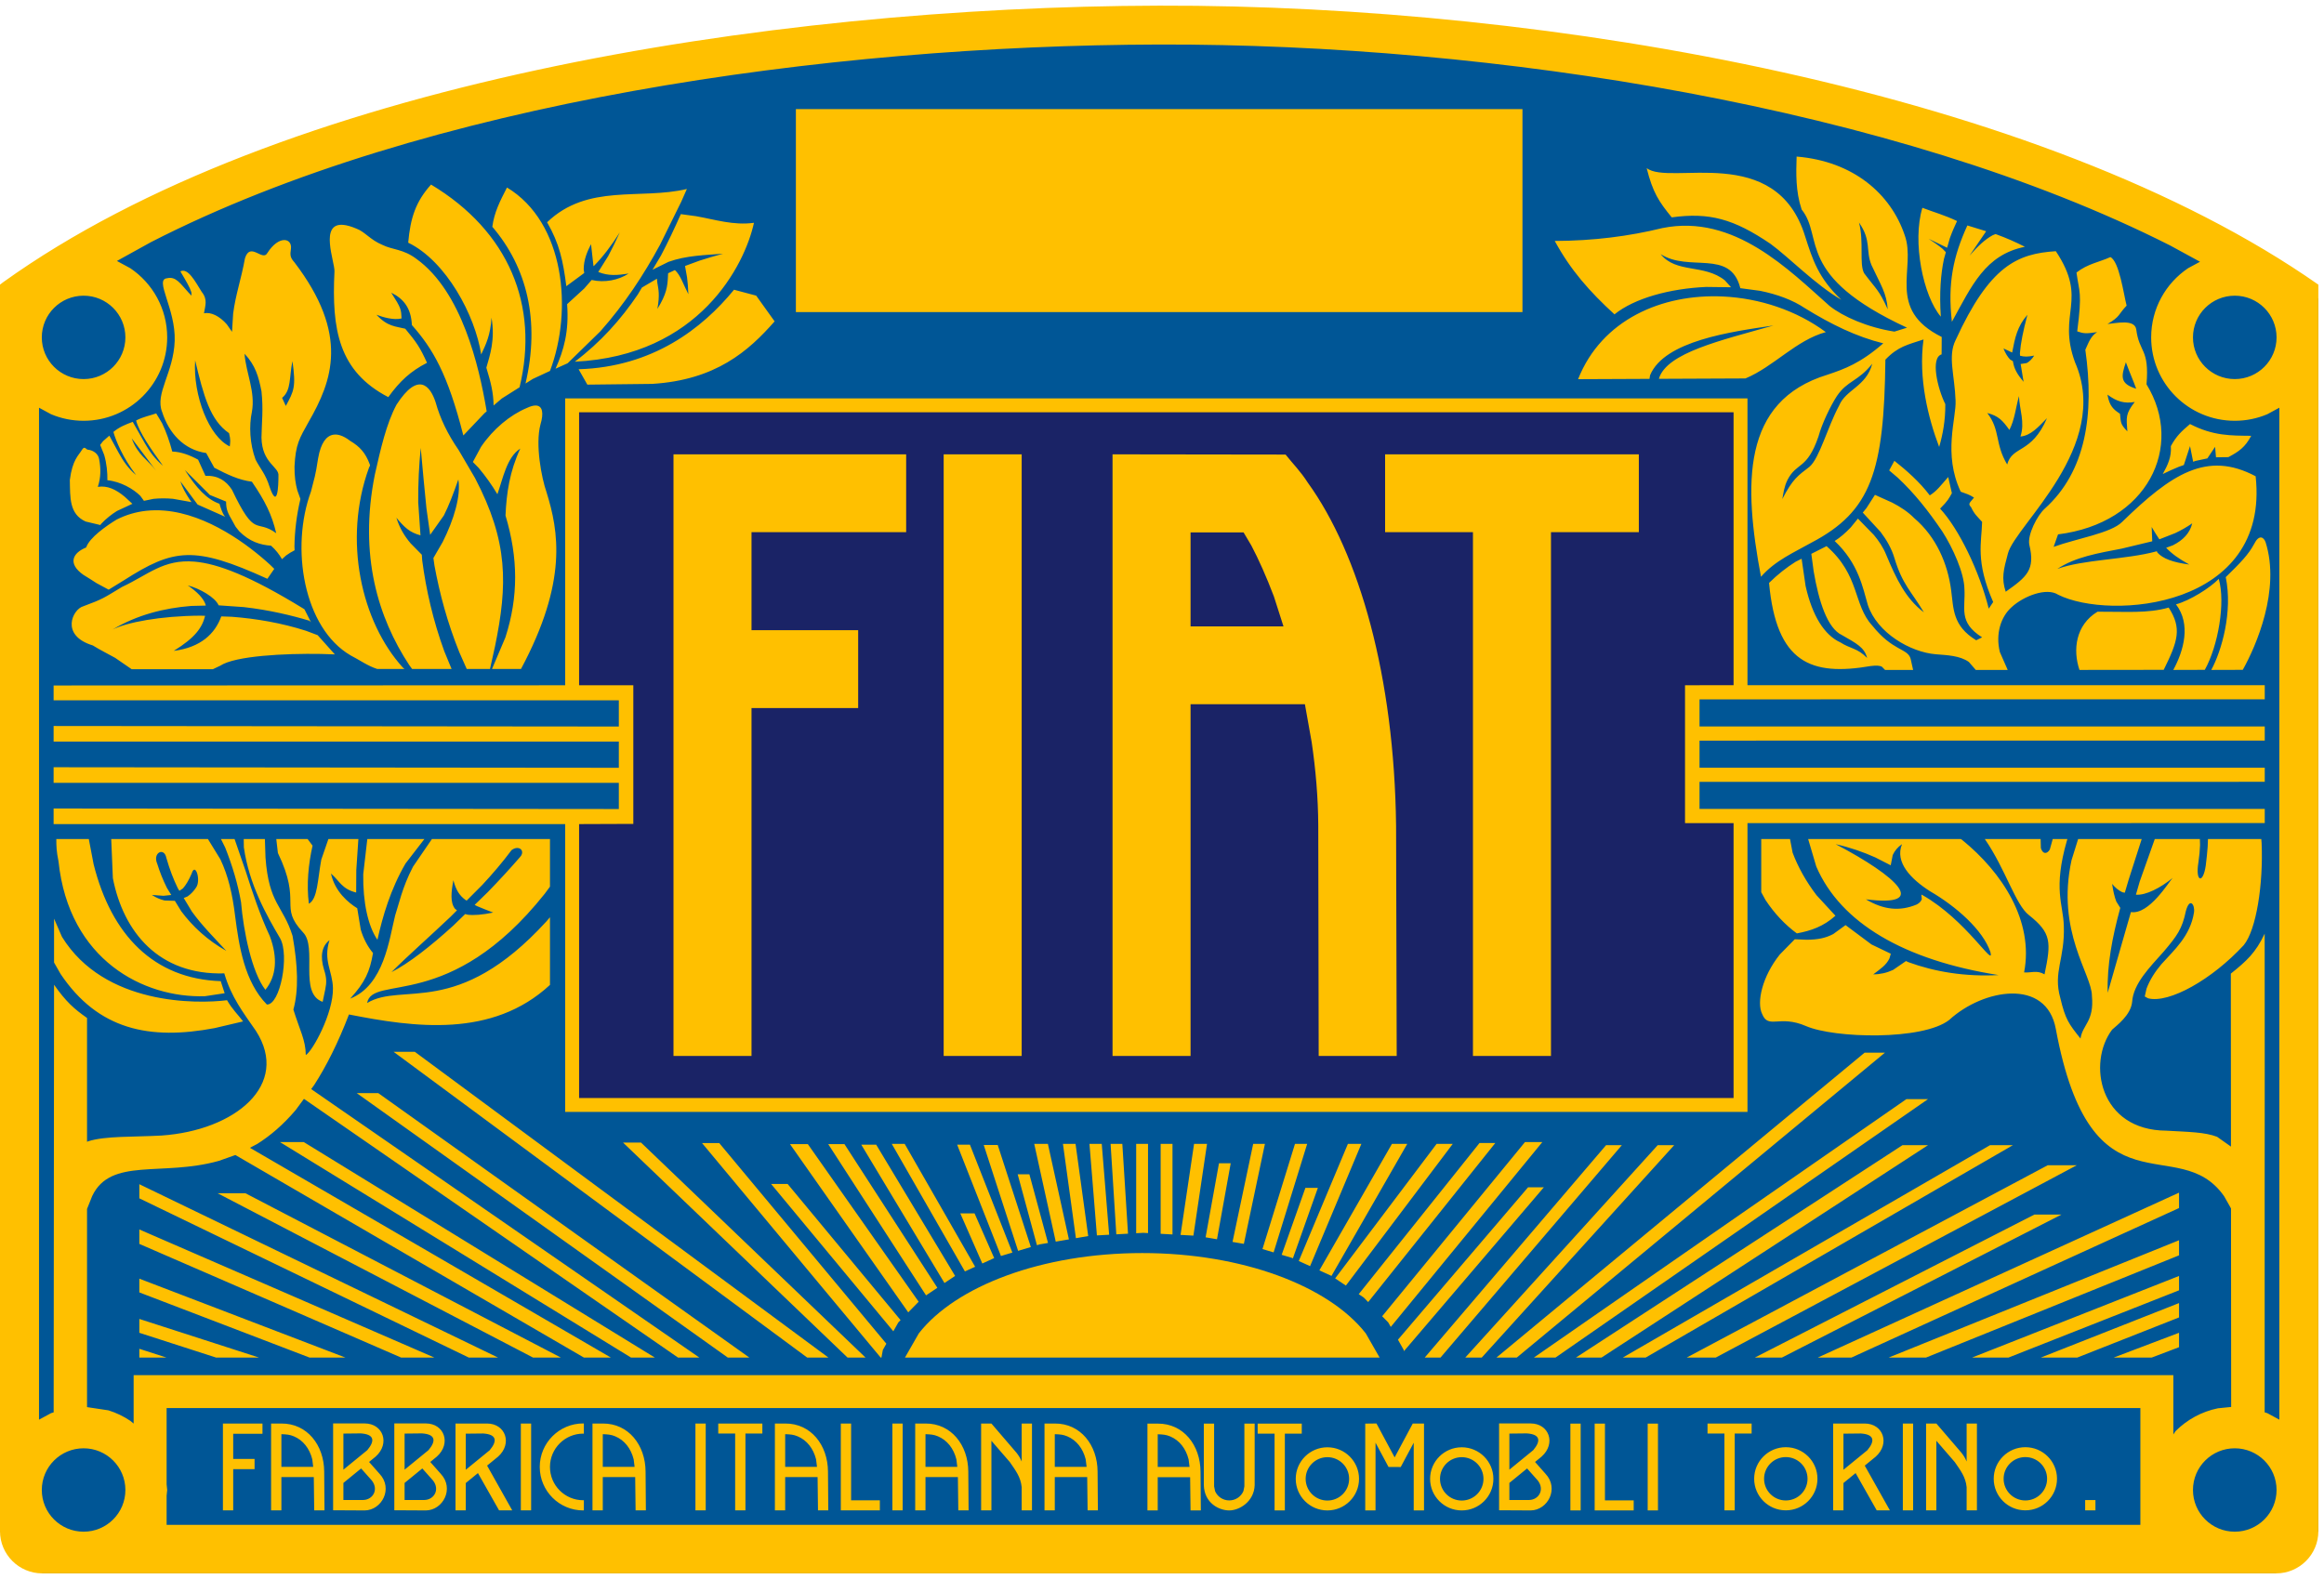 <svg width="412" height="280" xmlns="http://www.w3.org/2000/svg" xmlns:xlink="http://www.w3.org/1999/xlink" overflow="hidden"><defs><clipPath id="clip0"><rect x="-27" y="19" width="412" height="280"/></clipPath></defs><g clip-path="url(#clip0)" transform="translate(27 -19)"><path d="M178.5 23.002C248.385 22.826 335.111 38.076 384 71.941L384 290.596C380.783 290.831 378.068 291.577 376.5 298L-19.5 298C-22.998 293.504-21.209 292.758-27 290.596L-27 71.941-26.449 71.521C22.523 36.77 108.615 23.177 178.5 23.002Z" fill="#005696" fill-rule="evenodd"/><path d="M74 91 282 91 282 141.045 272.415 141.045 272.415 164.121 282 164.121 282 215 74 215 74 164.121 84.996 164.121 84.996 141.045 74 141.045Z" fill="#1A2366" fill-rule="evenodd"/><path d="M342.658 285.001 344.481 285.001 344.481 286.82 342.658 286.82ZM243.723 279.393 240.581 281.959 240.581 284.985 244.09 284.985C245.807 284.946 246.875 283.148 245.624 281.534ZM47.869 279.393 44.727 281.959 44.727 284.985 48.236 284.985C49.953 284.946 51.021 283.148 49.77 281.534ZM37.02 279.393 33.878 281.959 33.878 284.985 37.387 284.985C39.105 284.946 40.173 283.148 38.921 281.534ZM232.138 277.393C230.01 277.393 228.285 279.114 228.285 281.238 228.285 283.361 230.01 285.083 232.138 285.083 234.266 285.083 235.991 283.361 235.991 281.238 235.991 279.114 234.266 277.393 232.138 277.393ZM208.32 277.393C206.192 277.393 204.467 279.114 204.467 281.238 204.467 283.361 206.192 285.083 208.32 285.083 210.448 285.083 212.173 283.361 212.173 281.238 212.173 279.114 210.448 277.393 208.32 277.393ZM332.057 277.377C329.929 277.377 328.203 279.099 328.203 281.222 328.203 283.346 329.929 285.067 332.057 285.067 334.185 285.067 335.91 283.346 335.91 281.222 335.91 279.099 334.185 277.377 332.057 277.377ZM289.589 277.377C287.461 277.377 285.736 279.099 285.736 281.222 285.736 283.346 287.461 285.067 289.589 285.067 291.717 285.067 293.442 283.346 293.442 281.222 293.442 279.099 291.717 277.377 289.589 277.377ZM369.18 275.818C365.088 275.818 361.77 279.128 361.77 283.212 361.77 287.296 365.088 290.606 369.18 290.606 373.273 290.606 376.59 287.296 376.59 283.212 376.59 279.128 373.273 275.818 369.18 275.818ZM-12.18 275.818C-16.273 275.818-19.59 279.128-19.59 283.212-19.59 287.296-16.273 290.606-12.18 290.606-8.088 290.606-4.77 287.296-4.77 283.212-4.77 279.128-8.088 275.818-12.18 275.818ZM232.138 275.639C235.236 275.639 237.748 278.146 237.748 281.238 237.748 284.329 235.236 286.836 232.138 286.836 229.04 286.836 226.528 284.329 226.528 281.238 226.528 278.146 229.04 275.639 232.138 275.639ZM208.32 275.639C211.419 275.639 213.93 278.146 213.93 281.238 213.93 284.329 211.419 286.836 208.32 286.836 205.222 286.836 202.71 284.329 202.71 281.238 202.71 278.146 205.222 275.639 208.32 275.639ZM332.057 275.624C335.155 275.624 337.667 278.13 337.667 281.222 337.667 284.314 335.155 286.82 332.057 286.82 328.958 286.82 326.447 284.314 326.447 281.222 326.447 278.13 328.958 275.624 332.057 275.624ZM289.589 275.624C292.687 275.624 295.199 278.13 295.199 281.222 295.199 284.314 292.687 286.82 289.589 286.82 286.49 286.82 283.979 284.314 283.979 281.222 283.979 278.13 286.49 275.624 289.589 275.624ZM178.243 273.329 178.243 279.123 183.883 279.123 183.718 277.786C183.233 275.85 182.079 274.393 180.455 273.713 179.718 273.4 179.166 273.365 178.243 273.329ZM159.994 273.314 159.994 279.108 165.634 279.108 165.47 277.771C164.984 275.835 163.83 274.378 162.207 273.698 161.469 273.385 160.917 273.349 159.994 273.314ZM137.071 273.314 137.071 279.108 142.711 279.108 142.547 277.771C142.061 275.835 140.908 274.378 139.284 273.698 138.547 273.385 137.994 273.349 137.071 273.314ZM112.197 273.314 112.197 279.108 117.837 279.108 117.673 277.771C117.187 275.835 116.033 274.378 114.41 273.698 113.672 273.385 113.12 273.349 112.197 273.314ZM79.861 273.314 79.861 279.108 85.501 279.108 85.337 277.771C84.851 275.835 83.697 274.378 82.074 273.698 81.336 273.385 80.784 273.349 79.861 273.314ZM22.885 273.314 22.885 279.108 28.525 279.108 28.361 277.771C27.875 275.835 26.721 274.378 25.098 273.698 24.36 273.385 23.808 273.349 22.885 273.314ZM302.883 273.191 299.808 273.224 299.808 279.623 304.046 276.16C305.421 274.522 305.311 273.347 302.883 273.191ZM58.651 273.191 55.576 273.224 55.576 279.623 59.814 276.16C61.189 274.522 61.079 273.347 58.651 273.191ZM243.656 273.175 240.581 273.209 240.581 279.608 244.819 276.145C246.194 274.507 246.085 273.332 243.656 273.175ZM47.802 273.175 44.727 273.209 44.727 279.608 48.965 276.145C50.34 274.507 50.231 273.332 47.802 273.175ZM36.953 273.175 33.878 273.209 33.878 279.608 38.117 276.145C39.492 274.507 39.382 273.332 36.953 273.175ZM265.103 271.441 266.926 271.441 266.926 286.836 265.103 286.836ZM251.399 271.441 253.222 271.441 253.222 286.836 251.399 286.836ZM195.958 271.441 203.778 271.441 203.778 273.218 200.78 273.218 200.78 286.836 198.956 286.836 198.956 273.218 195.958 273.218ZM176.419 271.441 178.243 271.441C182.813 271.412 185.806 275.271 185.83 279.964 185.848 282.255 185.866 284.545 185.884 286.836L184.06 286.836C184.036 284.871 184.012 282.907 183.988 280.943L178.243 280.943 178.243 286.836 176.419 286.836ZM255.703 271.441 257.526 271.441 257.526 285.058 262.622 285.058 262.622 286.836 255.703 286.836ZM186.414 271.441 188.237 271.441 188.237 282.576 188.237 282.576 188.407 283.41C188.821 284.38 189.791 285.061 190.921 285.061 192.051 285.061 193.021 284.38 193.435 283.41L193.605 282.576 193.605 282.576 193.605 271.441 195.428 271.441 195.428 282.357C195.326 285.293 192.702 286.836 190.921 286.836 189.14 286.836 186.516 285.571 186.414 282.357ZM158.171 271.425 159.994 271.425C164.564 271.396 167.557 275.256 167.581 279.948 167.599 282.239 167.617 284.53 167.635 286.82L165.812 286.82C165.787 284.856 165.763 282.891 165.739 280.927L159.994 280.927 159.994 286.82 158.171 286.82ZM146.935 271.425 148.758 271.425 148.758 271.425 148.758 271.425 153.213 276.618C153.61 277.134 153.821 277.464 154.125 278.165L154.125 271.425 155.949 271.425 155.949 286.82 154.125 286.82 154.125 282.71C153.953 280.91 153.04 279.743 152.022 278.26L148.758 274.485 148.758 286.82 146.935 286.82ZM135.248 271.425 137.071 271.425C141.641 271.396 144.634 275.256 144.659 279.948 144.676 282.239 144.694 284.53 144.712 286.82L142.889 286.82C142.865 284.856 142.841 282.891 142.816 280.927L137.071 280.927 137.071 286.82 135.248 286.82ZM131.202 271.425 133.026 271.425 133.026 286.82 131.202 286.82ZM110.374 271.425 112.197 271.425C116.767 271.396 119.76 275.256 119.785 279.948 119.802 282.239 119.82 284.53 119.838 286.82L118.015 286.82C117.991 284.856 117.966 282.891 117.942 280.927L112.197 280.927 112.197 286.82 110.374 286.82ZM100.332 271.425 108.152 271.425 108.152 273.203 105.153 273.203 105.153 286.82 103.33 286.82 103.33 273.203 100.332 273.203ZM96.286 271.425 98.11 271.425 98.11 286.82 96.286 286.82ZM78.037 271.425 79.861 271.425C84.431 271.396 87.424 275.256 87.448 279.948 87.466 282.239 87.484 284.53 87.502 286.82L85.679 286.82C85.654 284.856 85.63 282.891 85.606 280.927L79.861 280.927 79.861 286.82 78.037 286.82ZM21.061 271.425 22.885 271.425C27.455 271.396 30.448 275.256 30.472 279.948 30.49 282.239 30.508 284.53 30.526 286.82L28.703 286.82C28.678 284.856 28.654 282.891 28.63 280.927L22.885 280.927 22.885 286.82 21.061 286.82ZM310.336 271.425 312.159 271.425 312.159 286.82 310.336 286.82ZM297.985 271.425 299.808 271.425 299.808 271.425 303.595 271.425C306.836 271.441 308.129 274.974 305.525 277.304L303.585 278.889 308.039 286.82 305.705 286.82 301.964 280.214 299.808 281.975 299.808 286.82 297.985 286.82 297.985 271.425ZM275.71 271.425 283.53 271.425 283.53 273.203 280.532 273.203 280.532 286.82 278.709 286.82 278.709 273.203 275.71 273.203ZM122.06 271.425 123.884 271.425 123.884 285.043 128.98 285.043 128.98 286.82 122.06 286.82ZM316.279 271.425 316.279 271.425 316.279 271.425 316.279 271.425 320.734 276.618C321.131 277.134 321.342 277.464 321.646 278.165L321.646 271.425 323.47 271.425 323.47 286.82 321.646 286.82 321.646 282.71C321.474 280.91 320.561 279.743 319.543 278.26L316.279 274.485 316.279 286.82 314.456 286.82 314.456 271.425 316.279 271.425ZM65.336 271.425 67.159 271.425 67.159 286.82 65.336 286.82ZM53.752 271.425 55.576 271.425 55.576 271.425 59.363 271.425C62.604 271.441 63.897 274.974 61.293 277.304L59.353 278.889 63.807 286.82 61.473 286.82 57.731 280.214 55.576 281.975 55.576 286.82 53.752 286.82 53.752 271.425ZM12.52 271.425 19.532 271.425 19.532 273.245 14.343 273.245 14.343 277.698 18.13 277.698 18.13 279.518 14.343 279.518 14.343 286.82 12.52 286.82ZM217.024 271.417 220.242 277.431 223.456 271.425 225.449 271.425C225.446 271.43 225.443 271.435 225.44 271.441L225.449 271.441 225.449 286.836 223.626 286.836 223.626 274.832 221.321 279.138 219.159 279.13 216.854 274.824 216.854 286.836 215.031 286.836 215.031 271.441 215.043 271.441ZM238.758 271.41 244.368 271.41C247.609 271.425 248.902 274.959 246.299 277.289L245.133 278.241 246.986 280.336C249.453 282.965 247.374 286.798 244.368 286.836L238.765 286.805 238.758 286.805 238.758 286.805 238.758 271.41ZM42.904 271.41 48.514 271.41C51.755 271.425 53.048 274.959 50.445 277.289L49.279 278.241 51.132 280.336C53.599 282.965 51.52 286.798 48.514 286.836L42.911 286.805 42.904 286.805 42.904 286.805C42.904 284.239 42.904 273.976 42.904 271.41ZM32.055 271.41 37.665 271.41C40.906 271.425 42.199 274.959 39.596 277.289L38.431 278.241 40.283 280.336C42.75 282.965 40.672 286.798 37.665 286.836L32.062 286.805 32.055 286.805 32.055 286.805 32.055 286.805C32.055 284.239 32.055 273.976 32.055 271.41ZM76.402 271.41 76.508 271.431 76.508 273.237 76.402 273.215C73.141 273.215 70.498 275.86 70.498 279.123 70.498 282.385 73.141 285.03 76.402 285.03L76.508 285.009 76.508 286.814 76.402 286.836C72.142 286.836 68.688 283.383 68.688 279.123 68.688 274.863 72.142 271.41 76.402 271.41ZM2.538 268.683 2.538 282.207 2.639 283.212 2.538 284.217 2.538 289.395 352.446 289.395 352.446 268.683ZM-2.3 258.175 2.53 259.734-2.3 259.734ZM359.3 255.335 359.3 257.891 354.44 259.734 347.701 259.734ZM-2.3 252.88 18.936 259.734 11.324 259.734-2.3 255.337ZM359.3 250.066 359.3 252.613 341.245 259.734 334.787 259.734ZM-2.3 245.739 34.25 259.734 27.887 259.734-2.3 248.175ZM359.3 245.258 359.3 247.805 329.053 259.734 322.594 259.734ZM175.506 241.198C193.316 241.198 208.598 247.071 215.126 255.442L217.582 259.734 133.429 259.734 135.886 255.442C142.413 247.071 157.695 241.198 175.506 241.198ZM359.3 238.926 359.3 241.603 314.432 259.734 307.808 259.734ZM-2.3 237.014 50.015 259.734 44.125 259.734-2.3 239.573ZM333.665 234.367 338.465 234.367 288.889 259.734 284.09 259.734ZM143.24 234.159 145.768 234.159 149.251 242.089 147.145 243.048ZM11.573 230.59 16.508 230.59 72.442 259.734 67.507 259.734ZM359.3 230.489 359.3 233.215 301.218 259.734 295.246 259.734ZM204.424 229.632 206.634 229.632 202.205 242.131 202.031 242.052 200.215 241.508ZM243.896 229.537 246.694 229.537 221.892 258.595 221.852 258.378 220.83 256.56ZM-2.3 228.989 61.301 259.734 56.12 259.734-2.3 231.494ZM109.7 228.942 112.629 228.942 132.655 253.09 132.256 253.496 131.37 255.072ZM153.415 227.229 155.488 227.229 158.792 239.405 157.337 239.654 156.829 239.807ZM336.026 225.623 341.177 225.623 277.16 259.734 272.01 259.734ZM189.101 225.278 191.182 225.278 188.75 238.751 186.731 238.405ZM325.796 222.066 329.849 222.066 264.736 259.734 260.682 259.734ZM310.273 222.066 314.802 222.066 256.907 259.734 252.378 259.734ZM266.881 222.066 269.801 222.066 235.68 259.734 232.76 259.734ZM257.724 222.066 260.523 222.066 228.37 259.734 225.572 259.734ZM147.399 222.036 149.877 222.036 155.749 240.13 153.49 240.807ZM142.686 221.98 144.949 221.98 152.474 241.111 150.449 241.718ZM125.689 221.98 128.331 221.98 142.321 245.252 140.437 246.512ZM119.826 221.877 122.703 221.877 139.177 247.355 137.169 248.698ZM113.047 221.877 116.212 221.877 135.86 249.832 134.014 251.709ZM211.959 221.835 214.345 221.835 205.253 243.519 203.249 242.607ZM202.577 221.835 204.736 221.835 198.787 241.081 196.811 240.489ZM195.167 221.835 197.247 221.835 193.512 239.566 191.504 239.222ZM184.684 221.835 186.982 221.835 184.568 238.105 182.288 237.978ZM178.762 221.835 180.862 221.835 180.862 237.899 178.762 237.782ZM174.422 221.835 176.522 221.835 176.522 237.657 175.681 237.61 174.422 237.68ZM169.885 221.835 171.965 221.835 172.974 237.761 170.902 237.876ZM166.14 221.835 168.318 221.835 169.629 237.947 167.461 238.068ZM161.44 221.835 163.672 221.835 165.918 238.184 163.738 238.558ZM156.349 221.835 158.77 221.835 162.496 238.771 160.162 239.17ZM131.094 221.835 133.38 221.835 145.872 243.628 144.059 244.453ZM227.685 221.835 230.548 221.835 211.6 246.964 209.697 245.691ZM219.767 221.835 222.478 221.835 209.044 245.254 209.006 245.228 206.898 244.269ZM97.455 221.689 100.505 221.689 130.132 257.273 129.51 258.378 129.263 259.734 129.13 259.734ZM235.291 221.682 238.088 221.682 215.555 249.885 214.761 249.078 213.876 248.486ZM83.454 221.607 86.644 221.607 126.448 259.734 123.259 259.734ZM243.348 221.52 246.424 221.52 219.556 254.296 219.106 253.496 218.031 252.403ZM22.637 221.52 26.859 221.52 89.097 259.734 84.876 259.734ZM310.971 213.901 314.802 213.901 248.751 259.734 244.92 259.734ZM36.248 212.84 40.066 212.84 105.85 259.734 102.032 259.734ZM303.561 205.664 307.164 205.664 241.888 259.734 238.285 259.734ZM42.772 205.508 46.535 205.508 119.87 259.734 116.106 259.734ZM-17.417 181.9-16.012 185.127C-8.507 197.294 7.912 197.023 13.253 196.365 14.201 198.009 15.15 198.869 16.098 200.121L11.066 201.305C-0.487 203.491-9.595 201.626-16.26 191.708L-17.417 189.676ZM1.212 170.174C0.748 170.438 0.443 171.196 0.879 172.183 1.32 173.596 1.885 175.03 2.591 176.446L3.362 177.702 1.982 177.845C1.341 177.818 0.658 177.734-0.083 177.69 0.669 178.179 1.429 178.505 2.172 178.679L3.999 178.739 5.142 180.6C7.142 183.278 9.761 185.723 13.119 187.612 10.92 185.229 8.848 183.162 7.033 180.664L5.571 178.24 6.24 177.965C6.82 177.568 7.335 177.038 7.759 176.386 8.674 175.125 7.629 171.778 6.975 173.908 6.463 175.104 5.951 175.949 5.425 176.541L4.802 176.966 4.52 176.499C3.758 174.941 3.077 173.181 2.492 171.126 2.297 170.139 1.675 169.91 1.212 170.174ZM64.666 169.364C64.381 169.373 64.048 169.485 63.7 169.735 62.088 171.897 60.329 173.954 58.502 175.917L55.733 178.696 55.531 178.587C54.453 177.81 53.832 176.821 53.374 175.082 52.982 177.212 52.786 179.049 53.668 180.152L54.014 180.421 52.901 181.538C49.138 185.114 45.423 188.363 42.395 191.385 45.38 189.885 49.312 186.82 53.374 183.119L55.471 181.084 55.911 181.202C57.001 181.331 58.472 181.223 60.432 180.82 59.289 180.375 58.333 180.011 57.528 179.661L57.148 179.456 59.464 177.207C61.459 175.155 63.384 173.06 65.138 171.039 65.954 170.224 65.521 169.335 64.666 169.364ZM298.427 168.691C309.362 174.43 315.2 179.908 303.786 178.473 306.922 180.342 309.798 180.647 312.804 179.386 313.283 179.136 313.575 178.817 313.698 178.445L313.625 177.635 313.825 177.726C321.619 182.162 326.598 190.755 325.874 187.863 324.567 183.907 319.731 179.69 315.157 177.038 311.758 174.865 308.883 171.909 310.19 168.691 309.428 169.202 308.886 169.876 308.544 170.611L308.188 172.438 305.44 171.035C303.323 170.083 300.932 169.257 298.427 168.691ZM285.233 167.778 290.332 167.778 290.796 170.204C291.743 172.725 293.165 175.292 295.03 177.738L298.388 181.383C296.239 183.296 294.09 184.035 291.549 184.513 289.491 183.024 287.564 180.971 286.001 178.611L285.233 177.207ZM38.118 167.778 48.24 167.778 44.895 172.115C42.232 176.685 40.827 181.527 39.912 185.646 38.257 183.255 37.32 179.005 37.396 174.022ZM12.169 167.778 14.583 167.778 16.55 173.468C17.813 177.408 19.109 181.299 20.83 184.994 22.268 188.82 22.006 192.124 20.046 194.515 17.65 191.428 16.168 184.168 15.733 178.995 15.188 175.843 14.219 172.561 12.923 169.295ZM-17.016 167.778-11.258 167.778-10.405 172.25C-7.251 184.823 0.274 192.581 12.133 192.982L12.824 195.124 9.346 195.649C-1.469 196.017-14.78 189.277-16.626 171.758-17 169.883-17.008 169.105-17.016 167.778ZM357.466 126.737C359.83 130.417 359.116 132.649 356.584 137.778L341.65 137.795C340.45 134.266 340.95 129.825 344.847 127.47 349.881 127.443 353.739 127.807 357.466 126.737ZM366.34 121.651C367.569 125.853 366.227 133.562 363.867 137.778L358.282 137.795C360.129 134.397 361.461 129.694 358.759 126.166 361.248 125.487 364.807 123.243 366.34 121.651ZM7.487 118.592C11.627 118.946 17.355 121.146 26.674 126.852L26.988 127.055 27.003 127.108 28.128 129.325 27.851 129.069C24.763 128.14 20.701 127.156 16.224 126.653L11.761 126.34C11.151 124.916 8.362 123.323 6.285 122.809 7.878 123.87 9.209 125.192 9.494 126.383L6.879 126.448C2.095 126.825-2.733 128.042-7.046 130.634-4.563 129.373 1.384 128.21 8.556 128.172L9.365 128.201C8.835 130.285 7.638 132.052 3.802 134.416 8.572 133.813 11.119 131.384 12.229 128.303L14.13 128.371C18.431 128.702 22.942 129.47 27.265 130.858L29.314 131.631 32.364 135.041 29.902 134.96C23.505 134.85 14.683 135.29 12.036 137.051L10.734 137.668-3.658 137.668-6.582 135.655C-7.904 134.921-9.259 134.251-10.549 133.451-16.43 131.66-14.078 127-12.248 126.513-8.639 125.175-8.65 125.049-5.361 123.076-0.732 120.926 1.967 118.119 7.487 118.592ZM296.812 115.843C302.759 121.039 301.517 126.255 304.916 129.929 308.575 134.515 311.168 133.929 311.712 135.798L312.157 137.795 307.183 137.795 306.615 137.216C306.255 137.037 305.7 136.972 304.654 137.102 294.068 138.928 287.924 136.58 286.618 122.364 288.121 120.886 289.656 119.669 291.323 118.615L292.392 118.075 293.095 122.909C294.28 128.193 296.42 131.624 299.296 132.929 301.038 134.059 302.258 133.885 304.001 135.667 303.522 133.798 302.128 133.102 299.557 131.624 296.943 130.418 295.432 125.617 294.527 120.302L294.112 117.207ZM373.821 114.306C374.178 114.324 374.471 114.671 374.64 115.129 377.325 123.585 372.959 133.562 370.599 137.778L365.014 137.795C366.861 134.397 368.847 127.477 367.582 121.34 370.266 118.725 371.639 117.291 372.619 115.452 373.044 114.597 373.465 114.288 373.821 114.306ZM184.064 113.409 184.064 130.076 200.537 130.076 198.844 124.782C197.498 121.23 196.119 118.157 194.833 115.72L193.462 113.409ZM361.64 111.8C360.66 112.479 359.651 113.049 358.624 113.533L355.821 114.63 355.732 114.519C355.318 113.911 354.909 113.235 354.452 112.452L354.552 114.984 349.142 116.283C344.943 117.093 340.924 117.756 337.722 119.886 342.296 118.202 349.832 118.249 355.255 116.781L355.357 116.744 355.481 117.001C356.445 118.06 358.177 118.713 361.117 119.104 359.222 118.06 358.013 117.18 357.049 116.169L357.02 116.132 358.215 115.693C359.966 114.811 361.215 113.583 361.64 111.8ZM2.175 109.544C9.808 110.19 17.038 115.62 20.916 119.177L21.621 119.871 20.403 121.635C7.41 115.718 3.787 116.264-5.023 121.895L-7.738 123.563-9.909 122.391C-10.68 121.904-11.386 121.418-12.222 120.931-15.063 118.922-14.113 117.044-11.725 116.079-11.138 114.318-8.113 112.227-6.344 111.144-4.624 110.27-2.869 109.775-1.111 109.579-0.013 109.457 1.085 109.452 2.175 109.544ZM218.552 99.564 263.534 99.564 263.534 113.366 247.959 113.366 247.959 206.25 234.127 206.25 234.127 113.366 218.552 113.366ZM170.232 99.564 200.908 99.606C202.221 101.266 203.534 102.535 204.847 104.586 213.986 117.231 220.188 138.98 220.499 165.442 220.536 179.044 220.573 192.647 220.609 206.25L206.778 206.25C206.753 192.647 206.728 179.044 206.703 165.442 206.68 160.431 206.248 155.427 205.533 150.588L204.335 143.878 184.064 143.878 184.064 206.25 170.232 206.25ZM140.294 99.564 154.125 99.564 154.125 206.25 140.294 206.25ZM92.398 99.564 133.644 99.564 133.644 113.366 106.229 113.366 106.229 130.75 125.137 130.75 125.137 144.552 106.229 144.552 106.229 206.25 92.398 206.25ZM-12.17 98.437C-11.874 98.276-11.695 98.713-11.439 98.738-10.412 98.842-9.582 99.506-9.431 100.392-9.116 102.039-9.094 103.637-9.66 105.332-7.961 105.071-6.482 105.764-4.894 107.081L-3.532 108.338-6.261 109.605C-7.249 110.218-8.181 110.966-9.037 111.86L-9.215 112.099-11.82 111.478C-14.753 110.161-14.555 107.183-14.62 104.105-14.16 100.507-13.044 99.728-12.514 98.834-12.381 98.61-12.269 98.49-12.17 98.437ZM-3.648 96.724C-2.602 99.681-0.773 100.55 0.665 102.463ZM32.065 96.089C32.463 96.02 32.883 96.062 33.313 96.195 33.888 96.373 34.481 96.713 35.066 97.168 36.791 98.192 37.781 99.289 38.532 101.285L38.608 101.539 38.413 101.942C33.731 114.815 37.11 129.339 44.412 137.37L44.705 137.625 39.876 137.625C38.177 137.086 36.739 136.025 35.171 135.225 26.809 130.368 24.461 116.12 28.124 106.176 28.752 103.652 28.895 103.579 29.398 100.252 29.88 97.503 30.872 96.296 32.065 96.089ZM361.248 94.193C365.387 96.323 368.48 96.237 372.096 96.28 371.007 98.323 369.918 99.062 368.045 100.062L365.855 100.089 365.692 98.236 364.323 100.285 362.228 100.731 361.804 100.88 361.248 98.106 360.15 101.462 359.247 101.78C358.269 102.179 357.316 102.616 356.412 103.062 357.327 101.41 357.981 100.019 357.85 98.106 358.852 96.28 359.723 95.497 361.248 94.193ZM75.662 92.103 75.662 140.516 85.276 140.516 85.276 165.095 75.662 165.131 75.662 213.71 280.328 213.71 280.328 164.96 271.724 164.96 271.724 140.51 280.328 140.501 280.328 92.103ZM67.97 90.907C69.207 90.929 69.414 92.27 68.813 94.272 67.863 97.837 69.005 103.75 69.885 106.271 72.037 113.201 73.666 122.087 65.363 137.625L60.223 137.625 62.599 132.024C64.921 124.822 64.873 117.951 62.618 110.419 62.792 106.376 63.359 102.593 65.232 98.55 62.836 100.072 62.139 103.941 61.18 106.637 60.156 104.941 59.067 103.409 57.847 101.958L56.83 100.922 58.276 98.24C60.427 95.063 63.441 92.584 66.382 91.351 67.031 91.04 67.558 90.9 67.97 90.907ZM73.196 89.642 282.794 89.642 282.794 140.501 374.496 140.501 374.496 143.005 274.293 143.014 274.293 147.816 374.496 147.816 374.496 150.32 274.293 150.33 274.293 155.131 374.496 155.131 374.496 157.635 274.293 157.645 274.293 162.446 374.496 162.446 374.496 164.95 282.794 164.96 282.794 216.171 73.196 216.171 73.196 165.131-17.496 165.131-17.496 162.366 82.707 162.461 82.707 157.816-17.496 157.816C-17.496 156.895-17.496 155.973-17.496 155.051L82.707 155.146 82.707 150.501-17.496 150.501C-17.496 149.623-17.496 148.614-17.496 147.736L82.707 147.831 82.707 143.186-17.496 143.186-17.496 140.552 73.196 140.516ZM330.925 89.237C330.359 91.237 330.185 93.367 329.226 95.237 328.006 93.541 327.309 92.759 325.305 92.237 327.658 95.28 326.612 97.671 328.834 101.366 329.749 97.975 333.147 99.541 335.892 93.15 334.324 94.758 333.017 96.237 331.187 96.41 332.015 93.889 331.013 91.628 330.925 89.237ZM346.61 88.976C346.958 91.02 347.699 91.628 348.831 92.367 349.006 94.063 348.919 94.193 350.138 95.497 349.964 92.976 349.79 92.411 351.446 90.281 349.616 90.585 348.309 90.237 346.61 88.976ZM47.842 87.216C48.975 87.484 49.748 88.86 50.227 90.334 51.031 93.222 52.35 95.965 54.293 98.78L57.21 103.765C63.127 115.073 63.006 122.648 60.762 133.589L59.868 137.625 55.743 137.625 54.437 134.681C52.289 129.33 50.949 124.309 50.022 119.287L49.834 117.95 51.478 115.112C53.469 111.16 54.743 106.897 54.253 104.028 53.36 106.593 52.565 108.669 51.688 110.402L49.259 113.837 48.602 109.147C48.235 105.702 47.936 102.159 47.587 98.42 47.282 101.496 47.116 104.726 47.142 108.067L47.544 113.927C45.598 113.41 44.697 112.501 43.274 110.81 43.862 112.701 44.744 114.103 45.79 115.342L47.779 117.364C47.802 117.701 47.825 118.038 47.849 118.375 48.543 123.648 49.789 129.069 51.765 134.485L53.057 137.625 46.056 137.625 45.517 136.884C40.086 128.585 36.576 117.544 39.453 103.157 40.474 98.63 41.495 94.104 43.3 90.751 45.217 87.79 46.709 86.949 47.842 87.216ZM304.916 83.498C302.345 86.716 300.559 86.411 298.642 89.237 297.509 90.976 295.984 94.15 295.375 96.41 293.327 102.366 291.541 100.888 289.885 104.105 289.275 105.366 289.188 106.366 288.97 107.496 290.8 103.931 291.715 103.366 293.806 101.758 295.592 100.192 296.987 94.715 299.034 90.933 300.21 88.063 303.87 87.541 304.916 83.498ZM349.877 83.238C349.049 85.716 348.744 87.02 351.707 87.933 351.097 86.237 350.748 85.585 349.877 83.238ZM24.845 83.03C24.235 85.986 24.671 88.16 23.015 89.551L23.669 90.986C25.107 88.334 25.499 87.638 24.845 83.03ZM7.592 82.9C7.2 89.16 10.076 96.463 13.735 98.159 13.822 97.333 13.91 97.029 13.605 95.811 10.25 93.507 9.117 89.247 7.592 82.9ZM16.349 81.726C16.611 85.16 18.31 88.464 17.657 92.029 17.134 94.464 17.264 97.681 18.31 100.507 19.138 102.115 20.096 103.072 20.793 105.332 22.231 109.506 22.362 105.071 22.362 103.376 22.536 101.767 19.443 101.202 19.356 96.594 19.399 93.855 19.704 91.638 19.356 88.377 18.833 85.769 18.31 83.813 16.349 81.726ZM332.423 74.819C330.611 76.891 330.217 78.898 329.717 81.511L328.175 80.785C328.501 81.626 328.908 82.282 329.358 82.752L329.847 83.044C330.061 84.451 330.639 85.382 331.744 86.71L331.222 83.547 332.297 83.378C332.778 83.118 333.231 82.678 333.62 82.058 332.533 82.275 331.886 82.291 331.153 82.086L331.119 82.073 331.089 81.643C331.23 79.835 331.653 77.725 332.423 74.819ZM278.456 71.575C284.949 71.883 291.486 74.043 296.682 77.89 291.41 79.325 287.445 84.02 282.435 86.107L267.107 86.174C267.108 86.146 267.11 86.118 267.111 86.09 268.546 81.543 278.024 79.379 287.402 76.716 279.93 77.82 268.055 79.422 265.524 85.543L265.421 86.182 252.766 86.237C256.932 75.695 267.633 71.062 278.456 71.575ZM369.18 71.433C365.088 71.433 361.77 74.743 361.77 78.827 361.77 82.91 365.088 86.221 369.18 86.221 373.273 86.221 376.59 82.91 376.59 78.827 376.59 74.743 373.273 71.433 369.18 71.433ZM-12.18 71.433C-16.273 71.433-19.59 74.743-19.59 78.827-19.59 82.91-16.273 86.221-12.18 86.221-8.088 86.221-4.77 82.91-4.77 78.827-4.77 74.743-8.088 71.433-12.18 71.433ZM103.127 70.377 107.056 71.422 110.324 75.987C105.706 81.248 99.911 86.377 88.627 87.073L77.126 87.204 75.575 84.476C88.68 84.08 97.472 77.294 103.127 70.377ZM337.46 63.544C343.298 72.326 337.635 74.456 340.859 83.238 347.394 98.193 330.272 112.105 328.965 117.148 328.181 120.06 327.788 121.538 328.573 123.93 332.319 121.278 333.844 120.06 332.755 115.582 332.407 113.844 334.149 110.409 335.5 109.192 342.841 102.584 344.3 92.389 342.689 81.02 343.298 79.695 343.625 78.629 344.78 77.89 342.797 78.195 342.384 78.151 341.251 77.76 342.166 70.695 341.599 70.891 341.12 67.326 343.124 65.761 345.128 65.5 347.132 64.587 348.701 65.37 349.463 71.065 350.008 73.195 348.527 74.739 348.897 75.151 346.61 76.456 348.113 76.325 351.38 75.543 351.707 77.369 352.252 81.651 354.06 80.695 353.537 87.15 360.333 98.236 353.667 111.8 337.852 113.757L337.068 115.974C341.12 114.496 347.263 113.539 349.224 111.539 357.893 103.105 364.211 98.845 372.881 103.453 375.451 126.886 347.045 129.059 337.853 124.451 335.827 123.125 331.753 124.69 329.618 126.668 327.723 128.348 326.735 131.384 327.535 134.622L328.925 137.795 323.267 137.795 322.044 136.385C320.486 135.268 318.247 135.178 316.156 135.015 311.712 134.646 305.809 131.277 304.132 126.277 303.238 123.234 302.498 118.93 298.25 114.93 299.208 114.333 300.167 113.507 301.111 112.513L302.372 110.96 305.193 113.854C306.081 114.909 306.854 116.061 307.399 117.408 309.185 121.669 310.841 125.147 314.065 127.581 311.843 123.842 310.274 122.712 308.837 117.93 308.336 116.256 307.443 114.713 306.37 113.3L303.234 109.897 303.886 109.094 305.393 106.748 308.461 108.132C309.915 108.887 311.255 109.757 312.366 110.887 316.243 114.191 318.291 118.93 318.901 123.669 319.336 126.886 319.119 129.972 323.345 132.537L324.39 132.016C320.121 129.32 321.471 126.886 321.253 123.408 321.21 120.625 319.206 116.148 317.332 113.235 314.849 109.583 312.439 106.518 309.441 103.71L307.915 102.413 308.837 100.714C310.884 102.323 313.324 104.453 315.11 106.844 316.374 106.062 317.114 105.018 318.378 103.584L319.031 106.453C318.509 107.366 318.378 107.757 316.94 109.192 320.295 112.8 323.911 120.321 325.567 126.929L326.351 125.755C323.17 118.495 324.303 115.191 324.39 111.539 323.475 110.518 323.04 110.213 322.43 108.931 321.82 108.301 322.212 108.17 322.953 107.235 322.125 106.692 321.558 106.54 320.6 106.192 317.42 99.475 319.837 93.193 319.685 90.02 319.533 85.542 318.269 82.173 319.685 79.325 325.741 66.109 330.62 63.979 337.46 63.544ZM23.324 61.569C24.144 61.53 24.686 62.123 24.584 63.075 24.392 64.275 24.462 64.692 25.185 65.501 35.005 78.37 31.886 86.543 27.721 93.803 26.1 96.707 25.394 97.785 25.211 101.732 25.198 103.48 25.381 104.739 25.711 105.948L26.259 107.477C25.58 110.35 25.237 113.19 25.2 115.914 25.209 116.135 25.218 116.355 25.228 116.576 24.662 116.867 24.17 117.166 23.727 117.492L22.981 118.158 22.942 118.073C22.509 117.331 21.904 116.516 21.055 115.766 19.094 115.619 17.232 115.032 15.412 113.208L14.77 112.402 14.185 111.34C13.449 110.06 13.082 109.441 13.082 107.941L10.207 106.767 5.763 102.333C7.854 105.593 9.684 107.549 11.906 108.332 12.08 108.897 12.385 109.951 12.804 110.5L12.924 110.639 8.031 108.469 4.967 104.33C5.317 105.429 5.93 106.513 6.615 107.556L6.95 108.035 3.659 107.449C2.499 107.345 1.34 107.345 0.2 107.46L-1.483 107.811-2.116 106.934C-3.329 105.715-5.608 104.387-7.961 104.158-7.939 102.767-8.081 101.213-8.533 99.659L-9.243 97.893-8.736 97.234-7.617 96.251-6.001 99.219C-5.216 100.659-4.301 102.05-2.864 103.246-5.278 100.12-6.494 97.035-6.894 95.595-5.882 94.737-4.74 94.271-3.467 93.805L-1.311 97.612C-0.494 99.024 0.453 100.387 1.891 101.587-0.242 98.652-2.376 95.561-2.871 93.565-1.553 92.884-0.496 92.725 0.691 92.305L1.727 94.034C2.462 95.54 3.083 97.355 3.541 99.072 5.065 99.115 6.59 99.681 8.115 100.507L9.422 103.376C11.644 103.289 13.082 104.245 14.127 105.854 18.31 114.636 18.31 110.897 21.97 113.549 21.185 110.245 20.009 107.854 17.657 104.419 15.304 104.115 13.343 103.159 10.991 101.941L9.553 99.333C5.518 98.746 2.916 95.726 1.748 92.061 0.419 88.8 3.787 85.093 3.97 79.429 4.153 73.765 0.338 68.557 2.6 68.344 4.184 67.953 4.951 69.267 6.485 70.946L6.962 71.43C6.949 71.227 6.936 71.023 6.923 70.819 6.667 69.977 6.002 68.858 4.978 67.118 6.329 66.466 7.549 68.814 8.769 70.77 9.858 72.118 9.379 73.205 9.161 74.553 10.402 74.292 11.938 75.058 13.217 76.521L14.134 77.838 14.334 74.603C14.774 71.188 15.748 68.579 16.428 64.797 17.369 61.793 19.565 65.449 20.401 63.858 21.408 62.28 22.504 61.608 23.324 61.569ZM321.776 58.979 325.108 60.004 322.168 64.326C323.715 62.566 324.902 61.457 326.269 60.707L326.761 60.512 326.972 60.577C328.638 61.185 330.272 61.892 331.971 62.761 324.913 64.196 322.56 69.674 319.032 76.064 318.247 69.195 319.293 64.413 321.776 58.979ZM33.887 58.879C34.507 58.939 35.274 59.152 36.216 59.554 37.693 60.101 38.63 61.531 40.791 62.423 42.559 63.316 44.474 63.131 46.827 64.908 54.891 70.716 57.92 83.962 59.221 91.605L59.275 91.948 58.88 92.284 55.141 96.217C52.361 85.257 49.713 80.818 46.019 76.639 45.88 73.659 44.581 71.988 42.359 70.901 44.145 73.683 44.102 73.857 44.189 75.466 42.795 75.813 40.878 75.248 39.745 74.813 41.706 76.944 43.143 76.857 44.842 77.291 46.88 79.754 47.444 80.573 48.702 83.331 45.76 84.839 43.863 86.608 41.836 89.421 33.019 84.837 31.79 77.426 32.295 67.118 32.371 65.483 29.545 58.455 33.887 58.879ZM302.563 58.457C303.478 61.935 302.563 65.805 303.478 67.457 305.7 70.413 306.092 70.369 307.66 73.847 307.443 70.934 306.441 69.587 304.785 66.022 303.696 63.413 304.829 61.718 302.563 58.457ZM93.696 56.971 96.402 57.337C99.859 57.948 103.004 59 106.664 58.511 105.041 65.941 97.026 82.061 74.903 83.137 79.473 79.689 83.062 75.654 86.064 71.228L86.799 69.992 89.463 68.419 89.536 69.167C89.722 70.297 90 71.227 89.542 73.77 91.176 71.162 91.34 69.727 91.411 68.091L91.444 67.455 92.642 66.891 92.661 66.9C93.635 67.771 94.15 69.466 95.032 71.162 94.988 70.01 94.912 69.053 94.803 68.195L94.441 66.165 97.013 65.219C98.318 64.793 99.694 64.391 101.175 63.988 97.973 64.249 94.697 64.29 91.513 65.431L88.678 66.834 90.174 64.32C91.43 61.935 92.588 59.477 93.696 56.971ZM313.803 55.849C315.851 56.632 317.768 57.153 319.946 58.197 319.5 59.142 319.061 60.145 318.664 61.249L318.187 62.933 314.909 61.34C315.892 61.978 316.701 62.551 317.382 63.12L317.964 63.72 317.626 64.913C317.06 67.62 316.788 70.913 317.071 75.151 313.934 71.5 311.974 61.848 313.803 55.849ZM94.77 52.511 93.762 54.792 90.002 62.417C87.12 67.742 83.723 72.911 79.436 77.746L73.634 83.412 71.486 84.379C72.954 81.086 73.899 77.792 73.538 72.933L76.566 70.165 77.887 68.647C80.203 69.181 82.651 68.671 84.445 67.51 82.519 67.805 80.855 67.971 79.06 67.223L80.822 64.406C81.458 63.23 82.114 61.869 82.876 60.206 81.374 62.575 79.903 64.521 78.318 66.124L78.214 66.201 77.779 62.293C77.126 63.565 76.472 65.056 76.48 66.768L76.572 67.411 73.4 69.748C72.825 65.248 72.177 62.2 69.988 58.414 77.203 51.49 86.509 54.479 94.77 52.511ZM62.879 52.25C73.144 58.445 74.577 74.032 70.502 84.776L67.447 86.198 66.162 87.01C68.776 75.919 66.423 66.393 60.28 59.215 60.624 56.633 61.621 54.702 62.879 52.25ZM49.417 51.729C63.163 59.98 68.635 73.137 65.107 87.675L61.97 89.657 60.504 90.903C60.468 88.627 60.04 86.872 59.219 84.204 59.846 82.007 60.81 79.27 60.135 75.335 59.96 78.422 59.133 80.074 58.305 81.856 57.237 74.922 52.096 65.293 45.365 62.032 45.757 57.685 46.672 54.772 49.417 51.729ZM264.921 48.806C269.016 52.023 287.881 44.154 293.022 60.935 294.329 65.022 295.374 68.326 299.426 72.152 294.895 69.543 290.103 64.587 286.879 62.24 280.344 57.805 276.031 56.631 269.365 57.544 267.099 54.762 266.01 53.154 264.921 48.806ZM291.506 46.763C301.555 47.592 308.207 53.377 310.675 60.727 312.772 66.561 307.289 73.83 317.228 78.751 317.222 79.78 317.216 80.809 317.21 81.838 315.206 82.432 316.47 87.852 317.864 90.663 317.893 93.585 317.399 96.115 316.775 98.254 314.849 93.161 313.054 86.113 314.004 79.195 311.227 80.128 309.496 80.409 307.242 82.777 307.021 102.673 304.71 109.658 294.163 115.208 291.128 116.927 287.701 118.385 285.188 121.277 282.101 104.841 281.697 90.137 296.943 85.455 300.033 84.424 302.806 83.417 306.868 79.882 302.098 78.711 297.591 76.496 292.952 73.63 290.794 72.19 288.048 71.182 285.032 70.57L281.505 70.098 281.487 69.946C279.67 63.143 272.436 67.299 267.404 64.066 270.149 67.522 275.099 65.769 278.782 68.712L279.886 69.938 275.495 69.882C269.022 70.166 262.746 71.884 259.214 74.743 254.813 70.708 251.459 66.935 248.627 61.727 255.47 61.703 261.79 60.898 267.718 59.44 280.466 56.866 290.207 66.944 297.335 73.239 299.734 75.151 304.094 77.064 308.845 77.803L311.076 77.108C291.125 67.862 296.4 61.095 292.395 56.153 291.314 52.893 291.41 49.763 291.506 46.763ZM114.096 38.349 242.904 38.349 242.904 74.344 114.096 74.344ZM178.5 26.895C119.409 27.042 48.327 37.059-0.224 61.929L-6.274 65.276-3.894 66.564C0.048 69.222 2.639 73.722 2.639 78.827 2.639 86.994-3.996 93.615-12.18 93.615-14.226 93.615-16.176 93.201-17.949 92.453L-20.084 91.296-20.084 270.743-17.949 269.586-17.487 269.443C-17.464 244.169-17.44 218.895-17.417 193.62-15.293 196.635-13.87 197.898-11.57 199.511L-11.57 221.476-11.372 221.382C-8.34 220.402-3.345 220.64 1.651 220.357 14.66 219.453 24.528 211.364 18.369 201.799 16.109 198.531 13.98 195.785 12.765 191.603 1.174 191.946-5.125 184.284-6.99 174.72L-7.282 167.778 9.858 167.778 12.07 171.381C13.459 174.309 14.21 177.517 14.687 181.473 15.384 186.82 16.342 193.08 20.307 197.123 22.66 197.254 24.359 188.385 22.66 185.385 20.241 181.277 17.162 175.848 16.233 169.264 16.225 168.769 16.217 168.273 16.209 167.778L19.959 167.778C19.995 168.874 20.031 169.969 20.068 171.065 20.67 179.35 23.151 179.503 24.864 184.946 25.811 190.294 25.963 194.5 25.013 198.024 26.149 201.695 27.188 203.425 27.211 206.085 28.38 205.452 32.108 198.667 32.024 194.23 31.968 191.21 30.25 189.35 31.415 185.721 30.044 186.759 29.72 188.58 30.44 190.922 30.919 192.396 30.907 193.219 30.667 194.416L30.201 196.649C25.907 195.153 29.323 187.006 26.728 184.336 22.338 179.649 26.607 179.256 22.267 170.256L21.979 167.778 27.529 167.778 28.41 168.952C27.67 172.256 27.321 175.821 27.757 179.255 29.325 178.386 29.293 175.006 29.962 171.414L31.22 167.778 36.533 167.778 36.164 173.279C36.157 174.609 36.149 175.938 36.141 177.268 33.564 176.626 33.209 175.202 31.678 173.908 32.363 177.112 34.775 179.093 36.33 180.056L36.955 183.859C37.426 185.4 38.123 186.795 39.128 187.994 38.562 191.298 37.734 193.167 35.076 196.08 41.088 193.732 42.003 185.516 43.049 181.342 43.681 179.473 44.28 176.397 46.218 172.685L49.574 167.778 70.499 167.778 70.499 176.226 69.569 177.487C52.712 198.661 39.022 191.686 38.082 196.862 44.331 193.072 54.027 199.713 69.861 182.396L70.499 181.651 70.499 193.646C70.499 193.647 70.498 193.647 70.498 193.648 60.253 203.128 46.427 201.176 34.864 198.89 32.923 203.957 30.848 208.069 28.691 211.409L28.164 212.122 96.988 259.734 93.206 259.734 26.885 213.853 25.4 215.863C23.174 218.476 20.892 220.409 18.608 221.846L17.307 222.532 81.304 259.734 76.526 259.734 14.731 223.812 11.795 224.851C1.719 227.676-7.359 224.168-10.652 231.077L-11.57 233.375-11.57 268.516-7.773 269.089C-6.381 269.521-5.077 270.152-3.894 270.949L-3.309 271.432-3.309 262.849 358.292 262.849 358.292 273.36 358.701 272.755C360.713 270.748 363.299 269.315 366.194 268.724L368.543 268.488 368.515 233.28 367.29 231.114C359.097 219.466 343.765 235.398 337.458 201.471 335.805 192.368 324.585 194.33 318.553 199.864 313.901 203.505 298.234 203.142 293.162 200.943 288.419 198.888 286.511 201.572 285.392 198.8 284.383 196.729 285.403 192.162 288.528 188.251L291.178 185.552 293.302 185.64C295.244 185.624 296.625 185.354 298 184.629L300.182 183.045 304.781 186.475 308.205 188.122 307.954 188.964C307.404 190.121 306.432 190.765 305.092 191.776 306.312 191.776 307.467 191.515 308.605 190.993L310.897 189.417 311.293 189.608C315.979 191.322 321.343 192.222 327.312 191.906 310.582 189.265 299.293 182.663 294.988 172.649L293.548 167.778 320.624 167.778 320.82 167.916C327.944 173.687 333.595 182.323 331.834 191.43 333.041 191.545 334.076 190.972 335.456 191.775 336.663 186.038 336.663 184.432 332.696 181.276 330.325 179.469 328.535 173.112 324.927 167.868L324.856 167.778 334.764 167.778C334.777 168.311 334.791 168.845 334.805 169.378 335.114 170.443 335.856 170.53 336.393 169.639L336.909 167.778 339.512 167.778 339.439 167.998C336.921 176.729 338.781 179.356 338.873 183.162 339.087 189.06 336.942 191.327 338.249 195.951 339.151 199.759 339.739 200.54 341.833 203.159 342.201 200.672 344.275 200.146 343.858 195.614 343.889 191.818 337.468 184.225 340.243 171.529L341.414 167.778 352.683 167.778 350.381 174.952 349.685 177.3 349.262 177.221C348.567 176.891 347.963 176.386 347.44 175.734 347.62 177.038 347.873 178.071 348.184 178.872L348.887 179.99 348.861 180.077C347.464 185.173 346.509 190.178 346.656 195.037L350.771 180.73C353.995 181.251 357.524 175.334 358.158 174.691 356.083 176.395 353.413 177.804 351.657 177.649L352.325 175.327 355.002 167.778 362.996 167.778C363.007 168.122 363.017 168.466 363.028 168.81 362.999 169.765 362.906 170.789 362.732 171.952 362.165 175.386 363.56 175.821 364.039 172.474 364.191 171.267 364.303 170.175 364.378 169.136 364.396 168.683 364.414 168.231 364.431 167.778L373.883 167.778 373.94 168.472C374.252 175.75 373.015 183.888 370.763 186.609 365.153 192.685 357.537 196.983 353.811 196.024L353.225 195.7 353.534 194.319C354.095 192.798 355.064 191.276 356.197 189.95 358.419 187.472 361.294 184.994 361.948 180.82 362.166 179.473 361.207 177.995 360.51 180.56 359.857 183.733 358.942 184.951 356.589 187.733 354.087 190.544 351.205 193.425 350.987 196.646 350.763 199.029 348.186 200.891 347.439 201.579 343.008 207.463 345.154 219.426 357.045 219.496 361.042 219.723 363.874 219.745 366.046 220.582L368.507 222.319C368.499 212.095 368.491 201.87 368.483 191.646 371.266 189.416 372.873 187.969 374.48 184.566 374.502 200.537 374.491 216.77 374.48 233.002 374.48 245.148 374.48 257.295 374.48 269.441L374.949 269.586 377.084 270.743 377.084 91.296 374.949 92.453C373.176 93.201 371.227 93.615 369.18 93.615 360.996 93.615 354.361 86.994 354.361 78.827 354.361 73.722 356.952 69.222 360.894 66.564L363.02 65.413 357.757 62.546C309.143 37.947 237.591 26.747 178.5 26.895ZM178.5 20.002C248.385 19.824 335.111 35.24 384 69.475L384 78.827 384 283.212 384 290.516C384 294.649 380.642 298 376.5 298L369.18 298-12.18 298-19.5 298C-23.642 298-27 294.649-27 290.516L-27 69.475-26.449 69.05C22.523 33.92 108.615 20.179 178.5 20.002Z" fill="#FFC000" fill-rule="evenodd"/></g></svg>